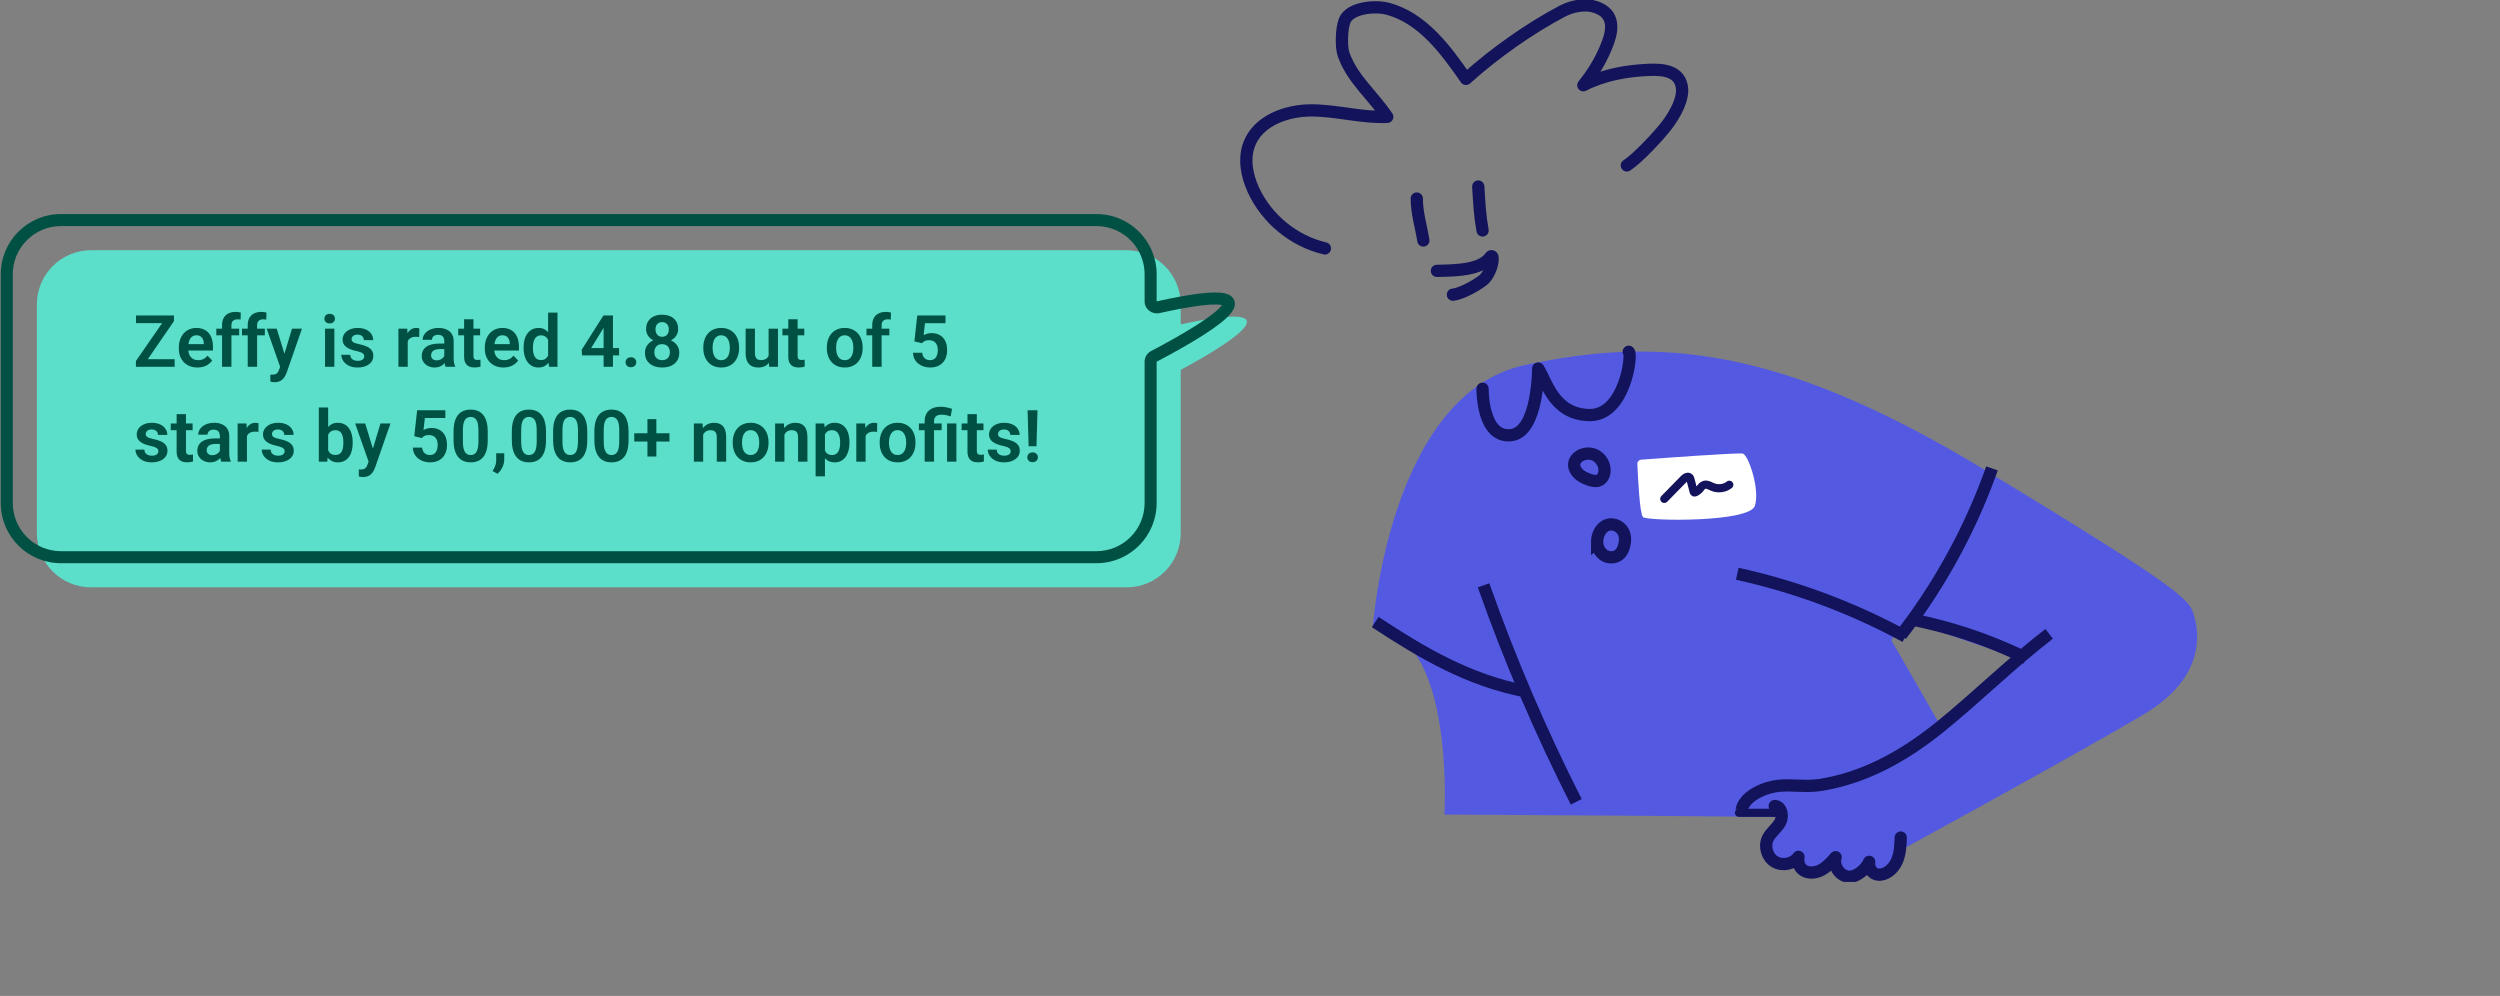 <svg class="svg-safari-fix" viewBox="0 0 369 147" fill="none" xmlns="http://www.w3.org/2000/svg"><rect x="0" y="0" width="369" height="147" fill="#808080" stroke="none"/><g clip-path="url(#clip0_7603_42648)"><path d="M323.798 90.707C323.123 88.546 322.586 87.323 292.872 69.314C270.599 55.818 254.852 51.442 239.95 51.926C234.964 52.096 230.078 52.795 225.07 53.88C205.082 58.209 202.65 92.337 202.65 92.337C205.458 92.676 207.529 94.352 209.063 96.721C214.148 104.611 213.189 120.229 213.189 120.229C213.189 120.229 217.001 120.252 222.531 120.283C235.348 120.36 257.383 120.506 262.476 120.606C262.998 120.621 263.343 120.629 263.481 120.637C259.968 123.859 259.562 128.034 263.565 128.027C264.624 128.027 265.56 127.319 265.207 128.55C266.035 128.773 266.986 128.965 268.068 129.134C268.72 129.242 269.855 127.611 270.606 127.704C270.967 127.75 270.89 129.519 271.235 129.542C272.186 129.619 273.138 129.949 273.828 129.58C274.434 129.249 274.94 127.412 276.436 128.965C277.617 130.195 278.706 128.319 279.511 127.642C280.961 126.435 281.252 125.105 281.252 125.105C281.252 125.105 284.934 123.09 290.035 120.283C298.349 115.7 310.421 108.994 316.366 105.472C325.953 99.781 324.465 92.876 323.79 90.707H323.798ZM286.161 106.672L279.158 94.483L279.55 93.906C279.764 94.014 279.979 94.129 280.194 94.252C280.754 93.529 281.298 92.799 281.828 92.061C282.94 92.291 284.052 92.545 285.156 92.822L296.086 96.582C296.669 96.836 297.237 97.097 297.804 97.367L286.161 106.672Z" fill="#535AE1"></path><path d="M262.807 119.969H256.671" stroke="#12135B" stroke-width="1.206" stroke-linecap="round" stroke-linejoin="round"></path><path d="M242.234 67.848C241.905 67.871 241.659 68.148 241.675 68.479C241.751 70.309 242.012 75.823 242.503 76.322C243.101 76.922 258.257 77.138 259.024 74.654C259.791 72.17 258.042 67.117 257.229 66.948C256.516 66.794 244.98 67.64 242.227 67.848H242.234Z" fill="white"></path><path d="M245.648 73.636L248.525 70.699C248.724 70.491 249.039 70.268 249.299 70.414C249.445 70.491 249.491 70.66 249.529 70.806C249.683 71.406 249.836 72.014 249.997 72.614C250.051 72.86 250.649 72.452 250.849 72.206C251.048 71.96 251.232 71.652 251.562 71.56C251.992 71.437 252.421 71.729 252.828 71.898C253.61 72.221 254.607 72.075 255.244 71.552" stroke="#12135B" stroke-width="1.206" stroke-miterlimit="10" stroke-linecap="round"></path><path d="M195.558 36.666C190.979 35.597 186.959 32.305 184.996 28.022C184.037 25.923 183.562 23.462 184.375 21.301C185.694 17.802 189.889 16.279 193.617 16.295C197.345 16.31 201.026 17.41 204.754 17.248C202.43 13.819 199.661 11.742 198.326 8.066C197.912 6.913 198.012 4.175 198.472 3.037C199.239 1.13 202.944 0.769 204.923 1.315C209.977 2.714 213.383 7.32 216.374 11.642C220.861 7.613 225.915 4.137 230.548 1.676C232.074 0.861 233.846 0.63 234.981 0.892C238.21 1.645 238.157 3.998 237.359 6.198C236.508 8.528 235.257 10.65 233.7 12.58C236.768 11.004 240.182 10.489 242.759 10.343C244.515 10.243 247.744 10.043 248.235 12.757C248.549 14.488 247.315 16.794 246.003 18.517C244.853 20.024 241.708 23.393 240.12 24.415" stroke="#12135B" stroke-width="1.809" stroke-linecap="round" stroke-linejoin="round"></path><path d="M209.118 29.305C209.118 31.435 209.739 33.334 210.085 35.495" stroke="#12135B" stroke-width="1.809" stroke-linecap="round" stroke-linejoin="round"></path><path d="M218.191 27.531C218.345 29.992 218.406 31.638 218.828 34.014" stroke="#12135B" stroke-width="1.809" stroke-linecap="round" stroke-linejoin="round"></path><path d="M212.086 39.977C214.778 39.931 218.659 39.892 219.994 37.893C220.07 37.778 220.254 37.785 220.285 37.924C220.439 38.677 219.932 40.261 219.173 41.1C218.575 41.769 215.768 43.399 214.448 43.491" stroke="#12135B" stroke-width="1.809" stroke-linecap="round" stroke-linejoin="round"></path><path d="M218.828 57.374C218.828 57.374 218.706 64.587 222.932 64.241C227.158 63.895 227.012 54.052 227.043 54.398C228.301 56.344 229.329 61.15 234.575 61.265C239.821 61.381 240.972 52.268 240.404 51.922" stroke="#12135B" stroke-width="1.809" stroke-linecap="round" stroke-linejoin="round"></path><path d="M232.796 69.724C233.234 70.263 233.893 70.57 234.545 70.801C235.005 70.963 235.519 71.093 235.972 70.916C236.539 70.693 236.831 70.04 236.831 69.424C236.839 68.432 236.194 67.471 235.282 67.102C233.617 66.441 231.362 67.979 232.796 69.717V69.724Z" stroke="#12135B" stroke-width="1.809" stroke-miterlimit="10"></path><path d="M235.741 79.989C235.741 80.757 236.125 81.534 236.769 81.957C237.413 82.38 238.326 82.372 238.932 81.903C239.4 81.534 239.645 80.95 239.768 80.365C239.883 79.835 239.906 79.266 239.714 78.758C239.492 78.151 238.97 77.658 238.349 77.481C236.777 77.02 235.726 78.566 235.733 79.996L235.741 79.989Z" stroke="#12135B" stroke-width="1.809" stroke-miterlimit="10"></path><path d="M202.982 91.812C210.062 96.48 216.735 100.356 225.041 102.017" stroke="#12135B" stroke-width="1.809" stroke-miterlimit="10"></path><path d="M218.974 86.391C222.832 97.326 227.403 108.015 232.657 118.35" stroke="#12135B" stroke-width="1.809" stroke-miterlimit="10"></path><path d="M281.247 93.954C281.055 93.846 280.863 93.746 280.664 93.646C280.449 93.523 280.234 93.408 280.019 93.3C272.58 89.394 264.618 86.487 256.419 84.688" stroke="#12135B" stroke-width="1.809" stroke-miterlimit="10"></path><path d="M280.603 93.741C280.603 93.741 280.649 93.687 280.664 93.656C281.224 92.933 281.768 92.203 282.298 91.465C282.374 91.365 282.451 91.265 282.52 91.165C287.36 84.405 291.248 76.969 294.017 69.133" stroke="#12135B" stroke-width="1.809" stroke-miterlimit="10"></path><path d="M302.454 93.555C296.786 97.93 291.724 102.952 286.363 107.289C280.671 111.888 274.858 114.902 268.584 115.871C266.605 116.179 264.564 115.794 262.57 115.979C260.576 116.163 257.439 117.432 257.056 119.585" stroke="#12135B" stroke-width="1.809" stroke-miterlimit="10"></path><path d="M299.064 97.135C298.849 97.035 298.642 96.928 298.427 96.828C298.381 96.805 298.327 96.782 298.274 96.759C297.706 96.49 297.138 96.228 296.556 95.974C293.027 94.421 289.369 93.16 285.626 92.214C284.521 91.937 283.409 91.683 282.297 91.453C282.228 91.437 282.167 91.429 282.098 91.414" stroke="#12135B" stroke-width="1.809" stroke-miterlimit="10"></path><path d="M261.949 118.969C262.961 119.007 263.245 120.491 262.746 121.383C262.248 122.275 261.327 122.883 260.906 123.813C260.369 124.998 260.86 126.551 261.979 127.205C263.099 127.858 264.687 127.528 265.454 126.474C265.293 127.451 265.676 128.281 266.489 128.62C267.302 128.958 268.253 128.758 269.013 128.304C269.772 127.851 270.363 127.182 270.938 126.52C270.562 127.72 271.429 129.15 272.664 129.381C273.899 129.612 275.425 128.335 275.885 127.205C275.778 128.389 276.568 129.258 277.672 129.081C278.777 128.904 279.636 127.966 280.05 126.928C280.464 125.89 280.51 124.744 280.548 123.621" stroke="#12135B" stroke-width="1.809" stroke-linecap="round" stroke-linejoin="round"></path></g><path fill-rule="evenodd" clip-rule="evenodd" d="M166.278 86.695C170.694 86.695 174.275 83.115 174.275 78.698V54.589C183.175 49.803 190.883 44.308 174.275 47.877V44.932C174.275 40.515 170.694 36.934 166.278 36.934H13.44C9.024 36.934 5.443 40.515 5.443 44.932V78.698C5.443 83.115 9.024 86.695 13.44 86.695H166.278Z" fill="#5BDFCA"></path><path d="M170.941 45.345L171.133 46.213L170.941 45.345ZM170.31 52.601L169.898 51.814L170.31 52.601ZM168.943 74.245C168.943 78.171 165.76 81.354 161.834 81.354V83.131C166.742 83.131 170.72 79.152 170.72 74.245H168.943ZM168.943 53.39V74.245H170.72V53.39H168.943ZM171.133 46.213C175.717 45.201 178.446 44.867 179.847 44.959C180.189 44.982 180.405 45.028 180.531 45.072C180.662 45.117 180.619 45.135 180.559 45.045C180.48 44.928 180.494 44.815 180.498 44.801C180.498 44.8 180.496 44.806 180.491 44.819C180.486 44.832 180.479 44.849 180.466 44.873C180.442 44.92 180.403 44.982 180.346 45.059C180.104 45.385 179.649 45.821 178.972 46.349C178.307 46.867 177.474 47.441 176.521 48.047C174.613 49.258 172.264 50.574 169.898 51.814L170.722 53.388C173.112 52.136 175.509 50.794 177.473 49.547C178.455 48.923 179.339 48.316 180.065 47.75C180.778 47.194 181.386 46.64 181.774 46.118C181.967 45.858 182.145 45.552 182.226 45.216C182.313 44.854 182.288 44.434 182.035 44.056C181.801 43.706 181.448 43.51 181.119 43.395C180.785 43.277 180.393 43.214 179.964 43.186C178.28 43.075 175.322 43.468 170.75 44.477L171.133 46.213ZM168.943 40.479V44.48H170.72V40.479H168.943ZM161.834 33.37C165.76 33.37 168.943 36.553 168.943 40.479H170.72C170.72 35.571 166.742 31.593 161.834 31.593V33.37ZM8.997 33.37H161.834V31.593H8.997V33.37ZM1.888 40.478C1.888 36.553 5.071 33.37 8.997 33.37V31.593C4.089 31.593 0.111 35.571 0.111 40.478H1.888ZM1.888 74.245V40.478H0.111V74.245H1.888ZM8.997 81.354C5.071 81.354 1.888 78.171 1.888 74.245H0.111C0.111 79.152 4.089 83.131 8.997 83.131V81.354ZM161.834 81.354H8.997V83.131H161.834V81.354ZM170.75 44.477C170.745 44.478 170.741 44.478 170.737 44.477C170.732 44.476 170.725 44.473 170.72 44.469C170.715 44.465 170.715 44.463 170.717 44.466C170.717 44.468 170.718 44.47 170.719 44.474C170.72 44.477 170.72 44.479 170.72 44.48H168.943C168.943 45.655 170.057 46.45 171.133 46.213L170.75 44.477ZM170.72 53.39C170.72 53.39 170.72 53.39 170.72 53.39C170.721 53.389 170.721 53.389 170.722 53.388L169.898 51.814C169.312 52.12 168.943 52.727 168.943 53.39H170.72Z" fill="#005143"></path><path d="M25.777 53.016V54.141H20.456V53.016H25.777ZM25.678 47.398L21.044 54.141H20.06V53.282L24.715 46.56H25.678V47.398ZM25.168 46.56V47.69H20.076V46.56H25.168ZM29.151 54.245C28.724 54.245 28.34 54.175 28 54.036C27.66 53.898 27.37 53.705 27.131 53.459C26.895 53.209 26.712 52.919 26.584 52.589C26.459 52.256 26.396 51.898 26.396 51.517V51.308C26.396 50.874 26.459 50.48 26.584 50.126C26.709 49.769 26.886 49.462 27.115 49.205C27.344 48.948 27.618 48.75 27.938 48.611C28.257 48.472 28.609 48.403 28.995 48.403C29.394 48.403 29.746 48.471 30.052 48.606C30.357 48.738 30.612 48.925 30.817 49.168C31.022 49.411 31.176 49.703 31.28 50.043C31.384 50.38 31.436 50.753 31.436 51.163V51.74H27.021V50.793H30.083V50.689C30.076 50.47 30.034 50.27 29.958 50.09C29.881 49.906 29.763 49.76 29.604 49.653C29.444 49.541 29.238 49.486 28.984 49.486C28.779 49.486 28.601 49.531 28.448 49.621C28.299 49.708 28.174 49.833 28.073 49.996C27.976 50.156 27.903 50.347 27.854 50.569C27.806 50.791 27.781 51.038 27.781 51.308V51.517C27.781 51.752 27.813 51.971 27.875 52.172C27.941 52.374 28.037 52.549 28.162 52.698C28.29 52.844 28.443 52.959 28.62 53.042C28.8 53.122 29.005 53.162 29.234 53.162C29.522 53.162 29.782 53.106 30.015 52.995C30.251 52.881 30.456 52.712 30.629 52.49L31.322 53.209C31.204 53.382 31.044 53.549 30.843 53.709C30.645 53.868 30.405 53.998 30.124 54.099C29.843 54.196 29.519 54.245 29.151 54.245ZM34.16 54.141H32.775V47.986C32.775 47.563 32.856 47.207 33.019 46.919C33.182 46.627 33.415 46.407 33.717 46.258C34.019 46.109 34.375 46.034 34.784 46.034C34.92 46.034 35.048 46.043 35.17 46.06C35.294 46.077 35.418 46.102 35.539 46.133L35.513 47.179C35.447 47.162 35.374 47.15 35.294 47.143C35.218 47.136 35.133 47.133 35.039 47.133C34.852 47.133 34.692 47.166 34.56 47.231C34.428 47.297 34.328 47.395 34.258 47.523C34.193 47.648 34.16 47.803 34.16 47.986V54.141ZM35.3 48.507V49.496H31.926V48.507H35.3ZM37.95 54.141H36.565V47.986C36.565 47.563 36.647 47.207 36.81 46.919C36.973 46.627 37.205 46.407 37.507 46.258C37.809 46.109 38.165 46.034 38.575 46.034C38.71 46.034 38.838 46.043 38.96 46.06C39.085 46.077 39.208 46.102 39.33 46.133L39.304 47.179C39.238 47.162 39.165 47.15 39.085 47.143C39.008 47.136 38.923 47.133 38.83 47.133C38.642 47.133 38.483 47.166 38.351 47.231C38.219 47.297 38.118 47.395 38.049 47.523C37.983 47.648 37.95 47.803 37.95 47.986V54.141ZM39.09 48.507V49.496H35.716V48.507H39.09ZM41.589 53.516L43.099 48.507H44.573L42.313 54.995C42.261 55.133 42.193 55.284 42.11 55.447C42.03 55.611 41.922 55.765 41.787 55.911C41.652 56.06 41.482 56.182 41.277 56.275C41.075 56.369 40.831 56.416 40.543 56.416C40.418 56.416 40.307 56.407 40.209 56.39C40.112 56.373 40.01 56.35 39.902 56.322V55.291C39.937 55.295 39.977 55.297 40.022 55.297C40.071 55.3 40.112 55.302 40.147 55.302C40.348 55.302 40.515 55.277 40.647 55.229C40.779 55.184 40.885 55.109 40.965 55.005C41.048 54.904 41.117 54.772 41.173 54.609L41.589 53.516ZM40.845 48.507L42.12 52.657L42.344 54.109L41.397 54.281L39.361 48.507H40.845ZM49.352 48.507V54.141H47.972V48.507H49.352ZM47.879 47.034C47.879 46.829 47.948 46.659 48.087 46.523C48.229 46.388 48.42 46.32 48.66 46.32C48.899 46.32 49.088 46.388 49.227 46.523C49.37 46.659 49.441 46.829 49.441 47.034C49.441 47.235 49.37 47.403 49.227 47.539C49.088 47.674 48.899 47.742 48.66 47.742C48.42 47.742 48.229 47.674 48.087 47.539C47.948 47.403 47.879 47.235 47.879 47.034ZM53.762 52.599C53.762 52.481 53.731 52.376 53.669 52.282C53.606 52.188 53.488 52.103 53.314 52.027C53.144 51.947 52.895 51.872 52.565 51.803C52.273 51.74 52.004 51.662 51.758 51.569C51.511 51.475 51.3 51.362 51.123 51.23C50.946 51.095 50.807 50.937 50.706 50.756C50.609 50.572 50.56 50.361 50.56 50.121C50.56 49.889 50.611 49.67 50.711 49.465C50.812 49.257 50.958 49.075 51.148 48.918C51.339 48.759 51.572 48.634 51.846 48.544C52.12 48.45 52.429 48.403 52.773 48.403C53.252 48.403 53.663 48.481 54.007 48.637C54.354 48.794 54.62 49.009 54.803 49.283C54.987 49.554 55.08 49.859 55.08 50.199H53.705C53.705 50.05 53.67 49.915 53.601 49.793C53.535 49.672 53.432 49.575 53.294 49.502C53.155 49.425 52.98 49.387 52.768 49.387C52.577 49.387 52.415 49.418 52.283 49.481C52.155 49.543 52.058 49.625 51.992 49.725C51.926 49.826 51.893 49.937 51.893 50.059C51.893 50.149 51.91 50.23 51.945 50.303C51.983 50.373 52.044 50.437 52.127 50.496C52.211 50.555 52.324 50.609 52.466 50.657C52.612 50.706 52.79 50.753 53.002 50.798C53.422 50.881 53.788 50.992 54.101 51.131C54.416 51.267 54.663 51.447 54.84 51.673C55.017 51.898 55.105 52.186 55.105 52.537C55.105 52.787 55.052 53.016 54.944 53.224C54.837 53.429 54.68 53.608 54.475 53.761C54.271 53.913 54.026 54.033 53.741 54.12C53.457 54.203 53.136 54.245 52.778 54.245C52.261 54.245 51.824 54.153 51.466 53.969C51.109 53.781 50.838 53.545 50.654 53.261C50.47 52.973 50.378 52.674 50.378 52.365H51.695C51.706 52.584 51.765 52.759 51.872 52.891C51.98 53.023 52.115 53.118 52.278 53.177C52.445 53.233 52.62 53.261 52.804 53.261C53.013 53.261 53.188 53.233 53.33 53.177C53.472 53.118 53.58 53.04 53.653 52.943C53.726 52.843 53.762 52.728 53.762 52.599ZM60.182 49.658V54.141H58.807V48.507H60.109L60.182 49.658ZM61.895 48.471L61.874 49.752C61.798 49.738 61.711 49.727 61.614 49.72C61.52 49.713 61.431 49.71 61.348 49.71C61.136 49.71 60.951 49.739 60.791 49.798C60.631 49.854 60.498 49.935 60.39 50.043C60.286 50.151 60.206 50.283 60.151 50.439C60.095 50.592 60.064 50.765 60.057 50.959L59.76 50.923C59.76 50.565 59.797 50.234 59.87 49.928C59.942 49.623 60.048 49.356 60.187 49.127C60.326 48.898 60.499 48.721 60.708 48.596C60.919 48.467 61.163 48.403 61.437 48.403C61.513 48.403 61.595 48.41 61.681 48.424C61.772 48.434 61.843 48.45 61.895 48.471ZM65.576 52.943V50.345C65.576 50.154 65.543 49.989 65.477 49.85C65.411 49.712 65.31 49.604 65.175 49.528C65.04 49.451 64.868 49.413 64.66 49.413C64.476 49.413 64.314 49.444 64.175 49.507C64.04 49.569 63.936 49.658 63.863 49.772C63.79 49.883 63.754 50.012 63.754 50.158H62.374C62.374 49.925 62.429 49.705 62.541 49.496C62.652 49.285 62.809 49.097 63.014 48.934C63.222 48.767 63.471 48.637 63.759 48.544C64.05 48.45 64.377 48.403 64.738 48.403C65.165 48.403 65.545 48.476 65.878 48.622C66.215 48.764 66.478 48.979 66.669 49.267C66.864 49.555 66.961 49.918 66.961 50.355V52.813C66.961 53.094 66.978 53.335 67.013 53.537C67.051 53.734 67.107 53.906 67.18 54.052V54.141H65.779C65.713 53.998 65.663 53.818 65.628 53.599C65.593 53.377 65.576 53.158 65.576 52.943ZM65.769 50.709L65.779 51.527H64.909C64.694 51.527 64.505 51.55 64.342 51.595C64.179 51.636 64.045 51.699 63.941 51.782C63.837 51.862 63.759 51.959 63.707 52.074C63.655 52.185 63.629 52.311 63.629 52.454C63.629 52.593 63.66 52.718 63.722 52.829C63.788 52.94 63.882 53.028 64.004 53.094C64.129 53.157 64.274 53.188 64.441 53.188C64.684 53.188 64.896 53.139 65.076 53.042C65.257 52.941 65.397 52.82 65.498 52.678C65.599 52.535 65.652 52.4 65.659 52.272L66.055 52.865C66.006 53.007 65.933 53.158 65.836 53.318C65.739 53.478 65.614 53.627 65.461 53.766C65.309 53.905 65.125 54.019 64.909 54.109C64.694 54.2 64.444 54.245 64.16 54.245C63.795 54.245 63.469 54.172 63.181 54.026C62.893 53.88 62.665 53.681 62.499 53.427C62.332 53.174 62.249 52.886 62.249 52.563C62.249 52.264 62.304 52.001 62.416 51.772C62.527 51.542 62.691 51.35 62.91 51.194C63.129 51.034 63.4 50.914 63.722 50.834C64.049 50.751 64.422 50.709 64.842 50.709H65.769ZM70.866 48.507V49.496H67.638V48.507H70.866ZM68.502 47.122H69.882V52.516C69.882 52.683 69.904 52.811 69.949 52.901C69.995 52.992 70.062 53.053 70.153 53.084C70.243 53.115 70.35 53.131 70.475 53.131C70.566 53.131 70.649 53.125 70.725 53.115C70.802 53.105 70.866 53.094 70.918 53.084L70.923 54.115C70.808 54.153 70.678 54.184 70.533 54.208C70.39 54.233 70.229 54.245 70.048 54.245C69.739 54.245 69.469 54.193 69.236 54.089C69.004 53.981 68.823 53.809 68.695 53.573C68.566 53.334 68.502 53.018 68.502 52.626V47.122ZM74.312 54.245C73.886 54.245 73.502 54.175 73.162 54.036C72.822 53.898 72.532 53.705 72.292 53.459C72.056 53.209 71.874 52.919 71.746 52.589C71.621 52.256 71.558 51.898 71.558 51.517V51.308C71.558 50.874 71.621 50.48 71.746 50.126C71.871 49.769 72.048 49.462 72.277 49.205C72.506 48.948 72.78 48.75 73.099 48.611C73.419 48.472 73.771 48.403 74.156 48.403C74.555 48.403 74.908 48.471 75.213 48.606C75.519 48.738 75.774 48.925 75.979 49.168C76.183 49.411 76.338 49.703 76.442 50.043C76.546 50.38 76.598 50.753 76.598 51.163V51.74H72.183V50.793H75.245V50.689C75.238 50.47 75.196 50.27 75.12 50.09C75.043 49.906 74.925 49.76 74.766 49.653C74.606 49.541 74.399 49.486 74.146 49.486C73.941 49.486 73.762 49.531 73.61 49.621C73.46 49.708 73.335 49.833 73.235 49.996C73.138 50.156 73.065 50.347 73.016 50.569C72.968 50.791 72.943 51.038 72.943 51.308V51.517C72.943 51.752 72.975 51.971 73.037 52.172C73.103 52.374 73.198 52.549 73.323 52.698C73.452 52.844 73.605 52.959 73.781 53.042C73.962 53.122 74.167 53.162 74.396 53.162C74.684 53.162 74.944 53.106 75.177 52.995C75.413 52.881 75.618 52.712 75.791 52.49L76.484 53.209C76.366 53.382 76.206 53.549 76.005 53.709C75.807 53.868 75.567 53.998 75.286 54.099C75.005 54.196 74.68 54.245 74.312 54.245ZM80.899 52.943V46.143H82.284V54.141H81.034L80.899 52.943ZM77.28 51.392V51.282C77.28 50.852 77.329 50.461 77.426 50.111C77.527 49.757 77.672 49.453 77.863 49.2C78.054 48.946 78.285 48.75 78.556 48.611C78.83 48.472 79.141 48.403 79.488 48.403C79.825 48.403 80.118 48.471 80.368 48.606C80.621 48.741 80.836 48.934 81.013 49.184C81.194 49.434 81.338 49.731 81.445 50.074C81.553 50.414 81.631 50.789 81.68 51.199V51.496C81.631 51.895 81.553 52.261 81.445 52.594C81.338 52.928 81.194 53.219 81.013 53.469C80.836 53.715 80.621 53.906 80.368 54.042C80.114 54.177 79.818 54.245 79.478 54.245C79.134 54.245 78.825 54.174 78.551 54.031C78.28 53.889 78.049 53.689 77.858 53.432C77.671 53.176 77.527 52.874 77.426 52.527C77.329 52.179 77.28 51.801 77.28 51.392ZM78.66 51.282V51.392C78.66 51.635 78.681 51.862 78.722 52.074C78.764 52.285 78.832 52.473 78.926 52.636C79.019 52.796 79.139 52.921 79.285 53.011C79.434 53.101 79.615 53.146 79.826 53.146C80.097 53.146 80.319 53.087 80.493 52.969C80.67 52.848 80.807 52.683 80.904 52.474C81.001 52.263 81.064 52.025 81.091 51.761V50.944C81.078 50.736 81.041 50.543 80.982 50.366C80.927 50.189 80.847 50.036 80.743 49.908C80.642 49.779 80.517 49.679 80.368 49.606C80.219 49.533 80.041 49.496 79.837 49.496C79.625 49.496 79.445 49.543 79.295 49.637C79.146 49.727 79.025 49.854 78.931 50.017C78.837 50.18 78.768 50.369 78.722 50.584C78.681 50.8 78.66 51.032 78.66 51.282ZM91.374 51.376V52.459H85.913L85.856 51.626L89.068 46.56H90.166L88.98 48.575L87.256 51.376H91.374ZM90.474 46.56V54.141H89.094V46.56H90.474ZM92.332 53.469C92.332 53.261 92.404 53.085 92.546 52.943C92.688 52.801 92.881 52.73 93.124 52.73C93.367 52.73 93.559 52.801 93.702 52.943C93.844 53.085 93.915 53.261 93.915 53.469C93.915 53.674 93.844 53.847 93.702 53.99C93.559 54.129 93.367 54.198 93.124 54.198C92.881 54.198 92.688 54.129 92.546 53.99C92.404 53.847 92.332 53.674 92.332 53.469ZM100.262 52.068C100.262 52.541 100.151 52.94 99.929 53.266C99.71 53.589 99.41 53.833 99.028 54C98.65 54.163 98.219 54.245 97.737 54.245C97.258 54.245 96.826 54.163 96.441 54C96.059 53.833 95.755 53.589 95.529 53.266C95.307 52.94 95.196 52.541 95.196 52.068C95.196 51.752 95.259 51.466 95.383 51.209C95.512 50.953 95.689 50.732 95.915 50.548C96.14 50.361 96.407 50.218 96.716 50.121C97.025 50.02 97.362 49.97 97.727 49.97C98.212 49.97 98.646 50.059 99.028 50.236C99.413 50.409 99.715 50.654 99.934 50.97C100.153 51.282 100.262 51.648 100.262 52.068ZM98.877 51.985C98.877 51.742 98.829 51.532 98.731 51.355C98.638 51.175 98.504 51.036 98.331 50.939C98.157 50.841 97.956 50.793 97.727 50.793C97.494 50.793 97.291 50.841 97.117 50.939C96.947 51.036 96.814 51.175 96.716 51.355C96.623 51.532 96.576 51.742 96.576 51.985C96.576 52.231 96.623 52.443 96.716 52.62C96.814 52.794 96.949 52.928 97.123 53.021C97.296 53.115 97.501 53.162 97.737 53.162C97.973 53.162 98.176 53.115 98.346 53.021C98.516 52.928 98.646 52.794 98.737 52.62C98.83 52.443 98.877 52.231 98.877 51.985ZM100.095 48.559C100.095 48.941 99.995 49.281 99.793 49.58C99.592 49.875 99.313 50.105 98.955 50.272C98.601 50.439 98.195 50.522 97.737 50.522C97.279 50.522 96.869 50.439 96.508 50.272C96.151 50.105 95.87 49.875 95.665 49.58C95.463 49.281 95.363 48.941 95.363 48.559C95.363 48.108 95.465 47.726 95.67 47.414C95.875 47.098 96.154 46.858 96.508 46.695C96.866 46.532 97.272 46.45 97.727 46.45C98.188 46.45 98.598 46.532 98.955 46.695C99.313 46.858 99.592 47.098 99.793 47.414C99.995 47.726 100.095 48.108 100.095 48.559ZM98.721 48.617C98.721 48.401 98.681 48.214 98.601 48.054C98.521 47.891 98.407 47.764 98.258 47.674C98.112 47.584 97.935 47.539 97.727 47.539C97.525 47.539 97.352 47.582 97.206 47.669C97.06 47.756 96.947 47.881 96.867 48.044C96.788 48.203 96.748 48.394 96.748 48.617C96.748 48.835 96.788 49.026 96.867 49.189C96.947 49.352 97.06 49.481 97.206 49.575C97.355 49.665 97.532 49.71 97.737 49.71C97.942 49.71 98.117 49.665 98.263 49.575C98.409 49.481 98.521 49.352 98.601 49.189C98.681 49.026 98.721 48.835 98.721 48.617ZM103.808 51.381V51.272C103.808 50.859 103.867 50.479 103.985 50.132C104.103 49.781 104.275 49.477 104.5 49.22C104.726 48.964 105.002 48.764 105.328 48.622C105.654 48.476 106.026 48.403 106.442 48.403C106.866 48.403 107.241 48.476 107.567 48.622C107.897 48.764 108.174 48.964 108.4 49.22C108.626 49.477 108.797 49.781 108.915 50.132C109.033 50.479 109.092 50.859 109.092 51.272V51.381C109.092 51.791 109.033 52.171 108.915 52.521C108.797 52.868 108.626 53.172 108.4 53.432C108.174 53.689 107.898 53.889 107.572 54.031C107.246 54.174 106.873 54.245 106.453 54.245C106.036 54.245 105.663 54.174 105.333 54.031C105.004 53.889 104.726 53.689 104.5 53.432C104.275 53.172 104.103 52.868 103.985 52.521C103.867 52.171 103.808 51.791 103.808 51.381ZM105.182 51.272V51.381C105.182 51.628 105.207 51.858 105.255 52.074C105.304 52.289 105.378 52.478 105.479 52.641C105.58 52.804 105.71 52.933 105.87 53.026C106.033 53.117 106.227 53.162 106.453 53.162C106.675 53.162 106.866 53.117 107.025 53.026C107.185 52.933 107.315 52.804 107.416 52.641C107.52 52.478 107.596 52.289 107.645 52.074C107.694 51.858 107.718 51.628 107.718 51.381V51.272C107.718 51.029 107.694 50.801 107.645 50.59C107.596 50.374 107.52 50.185 107.416 50.022C107.315 49.856 107.183 49.725 107.02 49.632C106.861 49.535 106.668 49.486 106.442 49.486C106.22 49.486 106.029 49.535 105.87 49.632C105.71 49.725 105.58 49.856 105.479 50.022C105.378 50.185 105.304 50.374 105.255 50.59C105.207 50.801 105.182 51.029 105.182 51.272ZM113.445 52.803V48.507H114.83V54.141H113.528L113.445 52.803ZM113.622 51.636L114.049 51.626C114.049 52.004 114.007 52.353 113.924 52.672C113.841 52.992 113.711 53.269 113.534 53.505C113.36 53.738 113.14 53.92 112.872 54.052C112.605 54.181 112.289 54.245 111.925 54.245C111.647 54.245 111.394 54.207 111.165 54.13C110.936 54.05 110.738 53.927 110.571 53.761C110.408 53.59 110.281 53.373 110.191 53.11C110.101 52.843 110.056 52.521 110.056 52.147V48.507H111.43V52.157C111.43 52.344 111.451 52.501 111.493 52.626C111.538 52.751 111.599 52.853 111.675 52.933C111.755 53.009 111.847 53.065 111.951 53.099C112.058 53.131 112.173 53.146 112.294 53.146C112.628 53.146 112.89 53.08 113.081 52.948C113.275 52.813 113.414 52.633 113.497 52.407C113.58 52.178 113.622 51.921 113.622 51.636ZM118.714 48.507V49.496H115.486V48.507H118.714ZM116.35 47.122H117.73V52.516C117.73 52.683 117.753 52.811 117.798 52.901C117.843 52.992 117.911 53.053 118.001 53.084C118.091 53.115 118.199 53.131 118.324 53.131C118.414 53.131 118.497 53.125 118.574 53.115C118.65 53.105 118.714 53.094 118.766 53.084L118.771 54.115C118.657 54.153 118.527 54.184 118.381 54.208C118.239 54.233 118.077 54.245 117.897 54.245C117.588 54.245 117.317 54.193 117.085 54.089C116.852 53.981 116.671 53.809 116.543 53.573C116.415 53.334 116.35 53.018 116.35 52.626V47.122ZM122.041 51.381V51.272C122.041 50.859 122.1 50.479 122.218 50.132C122.336 49.781 122.508 49.477 122.734 49.22C122.959 48.964 123.235 48.764 123.561 48.622C123.888 48.476 124.259 48.403 124.676 48.403C125.099 48.403 125.474 48.476 125.8 48.622C126.13 48.764 126.408 48.964 126.633 49.22C126.859 49.477 127.031 49.781 127.149 50.132C127.267 50.479 127.326 50.859 127.326 51.272V51.381C127.326 51.791 127.267 52.171 127.149 52.521C127.031 52.868 126.859 53.172 126.633 53.432C126.408 53.689 126.132 53.889 125.806 54.031C125.479 54.174 125.106 54.245 124.686 54.245C124.27 54.245 123.896 54.174 123.567 54.031C123.237 53.889 122.959 53.689 122.734 53.432C122.508 53.172 122.336 52.868 122.218 52.521C122.1 52.171 122.041 51.791 122.041 51.381ZM123.416 51.272V51.381C123.416 51.628 123.44 51.858 123.489 52.074C123.537 52.289 123.612 52.478 123.712 52.641C123.813 52.804 123.943 52.933 124.103 53.026C124.266 53.117 124.46 53.162 124.686 53.162C124.908 53.162 125.099 53.117 125.259 53.026C125.418 52.933 125.549 52.804 125.649 52.641C125.753 52.478 125.83 52.289 125.878 52.074C125.927 51.858 125.951 51.628 125.951 51.381V51.272C125.951 51.029 125.927 50.801 125.878 50.59C125.83 50.374 125.753 50.185 125.649 50.022C125.549 49.856 125.417 49.725 125.254 49.632C125.094 49.535 124.901 49.486 124.676 49.486C124.454 49.486 124.263 49.535 124.103 49.632C123.943 49.725 123.813 49.856 123.712 50.022C123.612 50.185 123.537 50.374 123.489 50.59C123.44 50.801 123.416 51.029 123.416 51.272ZM130.127 54.141H128.742V47.986C128.742 47.563 128.824 47.207 128.987 46.919C129.15 46.627 129.382 46.407 129.684 46.258C129.986 46.109 130.342 46.034 130.752 46.034C130.887 46.034 131.016 46.043 131.137 46.06C131.262 46.077 131.385 46.102 131.507 46.133L131.481 47.179C131.415 47.162 131.342 47.15 131.262 47.143C131.186 47.136 131.101 47.133 131.007 47.133C130.819 47.133 130.66 47.166 130.528 47.231C130.396 47.297 130.295 47.395 130.226 47.523C130.16 47.648 130.127 47.803 130.127 47.986V54.141ZM131.267 48.507V49.496H127.893V48.507H131.267ZM136.062 50.652L134.964 50.387L135.386 46.56H139.556V47.7H136.526L136.328 49.47C136.436 49.404 136.592 49.338 136.797 49.273C137.005 49.203 137.239 49.168 137.499 49.168C137.86 49.168 138.183 49.227 138.468 49.345C138.753 49.46 138.994 49.627 139.192 49.845C139.393 50.064 139.544 50.331 139.645 50.647C139.749 50.959 139.801 51.313 139.801 51.709C139.801 52.056 139.749 52.383 139.645 52.688C139.544 52.99 139.389 53.259 139.181 53.495C138.973 53.728 138.711 53.911 138.395 54.047C138.079 54.179 137.708 54.245 137.281 54.245C136.958 54.245 136.647 54.198 136.349 54.104C136.054 54.007 135.788 53.866 135.552 53.682C135.316 53.495 135.127 53.266 134.985 52.995C134.846 52.724 134.77 52.414 134.756 52.063H136.115C136.139 52.296 136.201 52.494 136.302 52.657C136.403 52.82 136.535 52.945 136.698 53.032C136.864 53.118 137.057 53.162 137.276 53.162C137.473 53.162 137.644 53.125 137.786 53.053C137.932 52.976 138.051 52.87 138.145 52.735C138.239 52.599 138.308 52.44 138.353 52.256C138.398 52.072 138.421 51.871 138.421 51.652C138.421 51.44 138.395 51.248 138.343 51.074C138.291 50.897 138.211 50.744 138.103 50.616C137.996 50.487 137.86 50.388 137.697 50.319C137.538 50.25 137.35 50.215 137.135 50.215C136.847 50.215 136.625 50.258 136.469 50.345C136.316 50.432 136.18 50.534 136.062 50.652ZM23.377 66.6C23.377 66.481 23.345 66.376 23.283 66.282C23.221 66.188 23.102 66.103 22.929 66.027C22.759 65.947 22.509 65.872 22.179 65.803C21.888 65.74 21.619 65.662 21.372 65.569C21.126 65.475 20.914 65.362 20.737 65.23C20.56 65.095 20.421 64.937 20.32 64.756C20.223 64.572 20.175 64.361 20.175 64.121C20.175 63.889 20.225 63.67 20.326 63.465C20.426 63.257 20.572 63.075 20.763 62.918C20.954 62.759 21.186 62.634 21.461 62.544C21.735 62.45 22.044 62.403 22.387 62.403C22.866 62.403 23.278 62.481 23.621 62.637C23.968 62.794 24.234 63.009 24.418 63.283C24.602 63.554 24.694 63.859 24.694 64.199H23.319C23.319 64.05 23.285 63.915 23.215 63.793C23.149 63.672 23.047 63.575 22.908 63.502C22.769 63.425 22.594 63.387 22.382 63.387C22.191 63.387 22.03 63.418 21.898 63.481C21.77 63.543 21.672 63.625 21.606 63.725C21.541 63.826 21.508 63.937 21.508 64.059C21.508 64.149 21.525 64.231 21.56 64.303C21.598 64.373 21.659 64.437 21.742 64.496C21.825 64.555 21.938 64.609 22.08 64.657C22.226 64.706 22.405 64.753 22.616 64.798C23.037 64.881 23.403 64.992 23.715 65.131C24.031 65.267 24.277 65.447 24.454 65.673C24.631 65.898 24.72 66.186 24.72 66.537C24.72 66.787 24.666 67.016 24.559 67.224C24.451 67.429 24.295 67.608 24.09 67.76C23.885 67.913 23.64 68.033 23.356 68.12C23.071 68.203 22.75 68.245 22.393 68.245C21.875 68.245 21.438 68.153 21.081 67.969C20.723 67.781 20.452 67.545 20.268 67.261C20.084 66.973 19.992 66.674 19.992 66.365H21.31C21.32 66.584 21.379 66.759 21.487 66.891C21.594 67.023 21.73 67.118 21.893 67.177C22.059 67.233 22.235 67.261 22.419 67.261C22.627 67.261 22.802 67.233 22.945 67.177C23.087 67.118 23.194 67.04 23.267 66.943C23.34 66.843 23.377 66.728 23.377 66.6ZM28.432 62.507V63.496H25.204V62.507H28.432ZM26.069 61.122H27.448V66.516C27.448 66.683 27.471 66.811 27.516 66.901C27.561 66.992 27.629 67.052 27.719 67.084C27.809 67.115 27.917 67.131 28.042 67.131C28.132 67.131 28.215 67.125 28.292 67.115C28.368 67.105 28.432 67.094 28.484 67.084L28.489 68.115C28.375 68.153 28.245 68.184 28.099 68.208C27.957 68.233 27.795 68.245 27.615 68.245C27.306 68.245 27.035 68.193 26.803 68.089C26.57 67.981 26.39 67.809 26.261 67.573C26.133 67.334 26.069 67.018 26.069 66.626V61.122ZM32.452 66.943V64.345C32.452 64.154 32.419 63.989 32.353 63.85C32.287 63.712 32.186 63.604 32.051 63.528C31.915 63.451 31.744 63.413 31.535 63.413C31.351 63.413 31.19 63.444 31.051 63.507C30.916 63.569 30.812 63.658 30.739 63.772C30.666 63.883 30.629 64.012 30.629 64.158H29.25C29.25 63.925 29.305 63.705 29.416 63.496C29.527 63.285 29.685 63.097 29.89 62.934C30.098 62.767 30.346 62.637 30.635 62.544C30.926 62.45 31.253 62.403 31.613 62.403C32.04 62.403 32.42 62.476 32.754 62.622C33.09 62.764 33.354 62.979 33.545 63.267C33.739 63.555 33.837 63.918 33.837 64.355V66.813C33.837 67.094 33.854 67.335 33.889 67.537C33.927 67.734 33.983 67.906 34.055 68.052V68.141H32.655C32.589 67.998 32.538 67.818 32.504 67.599C32.469 67.377 32.452 67.158 32.452 66.943ZM32.644 64.71L32.655 65.527H31.785C31.57 65.527 31.381 65.549 31.218 65.595C31.055 65.636 30.921 65.699 30.817 65.782C30.713 65.862 30.635 65.959 30.583 66.074C30.53 66.185 30.505 66.311 30.505 66.454C30.505 66.593 30.536 66.718 30.598 66.829C30.664 66.94 30.758 67.028 30.879 67.094C31.004 67.157 31.15 67.188 31.317 67.188C31.56 67.188 31.771 67.139 31.952 67.042C32.132 66.941 32.273 66.82 32.374 66.678C32.474 66.535 32.528 66.4 32.535 66.272L32.931 66.865C32.882 67.007 32.809 67.158 32.712 67.318C32.615 67.478 32.49 67.627 32.337 67.766C32.184 67.905 32.001 68.019 31.785 68.109C31.57 68.2 31.32 68.245 31.035 68.245C30.671 68.245 30.345 68.172 30.057 68.026C29.769 67.88 29.541 67.681 29.375 67.427C29.208 67.174 29.125 66.886 29.125 66.563C29.125 66.264 29.18 66.001 29.291 65.772C29.402 65.543 29.567 65.35 29.786 65.194C30.005 65.034 30.275 64.914 30.598 64.835C30.924 64.751 31.298 64.71 31.718 64.71H32.644ZM36.45 63.658V68.141H35.076V62.507H36.377L36.45 63.658ZM38.163 62.471L38.142 63.752C38.066 63.738 37.979 63.727 37.882 63.72C37.788 63.713 37.7 63.71 37.617 63.71C37.405 63.71 37.219 63.739 37.059 63.798C36.9 63.854 36.766 63.935 36.659 64.043C36.554 64.151 36.475 64.283 36.419 64.439C36.364 64.591 36.332 64.765 36.325 64.959L36.029 64.923C36.029 64.565 36.065 64.234 36.138 63.928C36.211 63.623 36.317 63.356 36.456 63.127C36.594 62.898 36.768 62.721 36.976 62.596C37.188 62.467 37.431 62.403 37.705 62.403C37.782 62.403 37.863 62.41 37.95 62.424C38.04 62.434 38.111 62.45 38.163 62.471ZM42.016 66.6C42.016 66.481 41.985 66.376 41.922 66.282C41.86 66.188 41.742 66.103 41.568 66.027C41.398 65.947 41.148 65.872 40.819 65.803C40.527 65.74 40.258 65.662 40.012 65.569C39.765 65.475 39.553 65.362 39.377 65.23C39.199 65.095 39.061 64.937 38.96 64.756C38.863 64.572 38.814 64.361 38.814 64.121C38.814 63.889 38.864 63.67 38.965 63.465C39.066 63.257 39.212 63.075 39.403 62.918C39.593 62.759 39.826 62.634 40.1 62.544C40.374 62.45 40.683 62.403 41.027 62.403C41.506 62.403 41.917 62.481 42.261 62.637C42.608 62.794 42.873 63.009 43.057 63.283C43.242 63.554 43.334 63.859 43.334 64.199H41.959C41.959 64.05 41.924 63.915 41.855 63.793C41.789 63.672 41.686 63.575 41.548 63.502C41.409 63.425 41.233 63.387 41.022 63.387C40.831 63.387 40.669 63.418 40.538 63.481C40.409 63.543 40.312 63.625 40.246 63.725C40.18 63.826 40.147 63.937 40.147 64.059C40.147 64.149 40.164 64.231 40.199 64.303C40.237 64.373 40.298 64.437 40.381 64.496C40.465 64.555 40.577 64.609 40.72 64.657C40.865 64.706 41.044 64.753 41.256 64.798C41.676 64.881 42.042 64.992 42.355 65.131C42.67 65.267 42.917 65.447 43.094 65.673C43.271 65.898 43.359 66.186 43.359 66.537C43.359 66.787 43.306 67.016 43.198 67.224C43.09 67.429 42.934 67.608 42.73 67.76C42.525 67.913 42.28 68.033 41.995 68.12C41.711 68.203 41.39 68.245 41.032 68.245C40.515 68.245 40.078 68.153 39.72 67.969C39.363 67.781 39.092 67.545 38.908 67.261C38.724 66.973 38.632 66.674 38.632 66.365H39.949C39.96 66.584 40.019 66.759 40.126 66.891C40.234 67.023 40.369 67.118 40.532 67.177C40.699 67.233 40.874 67.261 41.058 67.261C41.266 67.261 41.442 67.233 41.584 67.177C41.726 67.118 41.834 67.04 41.907 66.943C41.98 66.843 42.016 66.728 42.016 66.6ZM47.056 60.143H48.436V66.896L48.3 68.141H47.056V60.143ZM52.06 65.267V65.376C52.06 65.796 52.013 66.181 51.919 66.532C51.829 66.882 51.692 67.186 51.508 67.443C51.324 67.696 51.095 67.894 50.821 68.037C50.55 68.175 50.232 68.245 49.868 68.245C49.521 68.245 49.219 68.177 48.962 68.042C48.708 67.906 48.495 67.715 48.321 67.469C48.148 67.219 48.009 66.926 47.905 66.589C47.801 66.249 47.723 65.877 47.67 65.475V65.178C47.723 64.772 47.801 64.401 47.905 64.064C48.009 63.727 48.148 63.434 48.321 63.184C48.495 62.934 48.708 62.741 48.962 62.606C49.215 62.471 49.514 62.403 49.857 62.403C50.225 62.403 50.546 62.474 50.821 62.617C51.098 62.755 51.327 62.953 51.508 63.21C51.692 63.463 51.829 63.765 51.919 64.116C52.013 64.463 52.06 64.847 52.06 65.267ZM50.68 65.376V65.267C50.68 65.027 50.661 64.802 50.623 64.59C50.584 64.374 50.522 64.185 50.435 64.022C50.348 63.859 50.23 63.731 50.081 63.637C49.932 63.543 49.745 63.496 49.519 63.496C49.304 63.496 49.12 63.533 48.967 63.606C48.818 63.679 48.693 63.779 48.592 63.908C48.495 64.036 48.419 64.187 48.363 64.361C48.311 64.534 48.276 64.722 48.259 64.923V65.735C48.283 66.002 48.34 66.244 48.431 66.459C48.521 66.671 48.655 66.839 48.832 66.964C49.012 67.089 49.245 67.151 49.529 67.151C49.751 67.151 49.937 67.108 50.086 67.021C50.236 66.931 50.354 66.806 50.44 66.646C50.527 66.483 50.588 66.294 50.623 66.079C50.661 65.864 50.68 65.629 50.68 65.376ZM54.647 67.516L56.157 62.507H57.631L55.371 68.995C55.319 69.133 55.251 69.284 55.168 69.448C55.088 69.611 54.981 69.765 54.845 69.911C54.71 70.06 54.54 70.182 54.335 70.275C54.134 70.369 53.889 70.416 53.601 70.416C53.476 70.416 53.365 70.407 53.268 70.39C53.17 70.373 53.068 70.35 52.96 70.322V69.291C52.995 69.295 53.035 69.296 53.08 69.296C53.129 69.3 53.17 69.302 53.205 69.302C53.406 69.302 53.573 69.277 53.705 69.229C53.837 69.184 53.943 69.109 54.023 69.005C54.106 68.904 54.175 68.772 54.231 68.609L54.647 67.516ZM53.903 62.507L55.178 66.657L55.402 68.109L54.455 68.281L52.419 62.507H53.903ZM62.244 64.652L61.145 64.387L61.567 60.56H65.737V61.7H62.707L62.509 63.47C62.617 63.404 62.773 63.338 62.978 63.273C63.186 63.203 63.42 63.168 63.681 63.168C64.042 63.168 64.365 63.227 64.649 63.345C64.934 63.46 65.175 63.627 65.373 63.845C65.574 64.064 65.725 64.331 65.826 64.647C65.93 64.959 65.982 65.314 65.982 65.709C65.982 66.056 65.93 66.382 65.826 66.688C65.725 66.99 65.571 67.259 65.362 67.495C65.154 67.728 64.892 67.912 64.576 68.047C64.26 68.179 63.889 68.245 63.462 68.245C63.139 68.245 62.829 68.198 62.53 68.104C62.235 68.007 61.969 67.866 61.733 67.682C61.497 67.495 61.308 67.266 61.166 66.995C61.027 66.724 60.951 66.414 60.937 66.063H62.296C62.32 66.296 62.383 66.494 62.483 66.657C62.584 66.82 62.716 66.945 62.879 67.032C63.045 67.118 63.238 67.162 63.457 67.162C63.655 67.162 63.825 67.125 63.967 67.052C64.113 66.976 64.233 66.87 64.326 66.735C64.42 66.6 64.49 66.44 64.535 66.256C64.58 66.072 64.602 65.871 64.602 65.652C64.602 65.44 64.576 65.248 64.524 65.074C64.472 64.897 64.392 64.744 64.285 64.616C64.177 64.487 64.042 64.388 63.879 64.319C63.719 64.25 63.532 64.215 63.316 64.215C63.028 64.215 62.806 64.258 62.65 64.345C62.497 64.432 62.362 64.534 62.244 64.652ZM71.99 63.699V64.975C71.99 65.558 71.931 66.056 71.813 66.469C71.695 66.882 71.525 67.221 71.303 67.485C71.081 67.745 70.816 67.938 70.507 68.062C70.198 68.184 69.854 68.245 69.476 68.245C69.174 68.245 68.892 68.207 68.632 68.13C68.372 68.05 68.138 67.929 67.929 67.766C67.725 67.599 67.547 67.387 67.398 67.131C67.252 66.874 67.14 66.567 67.06 66.209C66.983 65.852 66.945 65.44 66.945 64.975V63.699C66.945 63.116 67.004 62.62 67.122 62.21C67.244 61.801 67.416 61.466 67.638 61.206C67.86 60.945 68.125 60.756 68.434 60.638C68.743 60.517 69.087 60.456 69.465 60.456C69.771 60.456 70.052 60.494 70.309 60.57C70.569 60.647 70.802 60.766 71.006 60.929C71.215 61.089 71.392 61.297 71.537 61.554C71.683 61.808 71.794 62.113 71.871 62.471C71.951 62.825 71.99 63.234 71.99 63.699ZM70.616 65.162V63.507C70.616 63.215 70.599 62.962 70.564 62.747C70.533 62.528 70.486 62.342 70.423 62.19C70.361 62.037 70.283 61.914 70.189 61.82C70.095 61.723 69.988 61.651 69.866 61.606C69.745 61.561 69.611 61.539 69.465 61.539C69.285 61.539 69.123 61.575 68.981 61.648C68.839 61.718 68.719 61.828 68.622 61.981C68.525 62.134 68.45 62.337 68.398 62.59C68.349 62.84 68.325 63.146 68.325 63.507V65.162C68.325 65.454 68.341 65.709 68.372 65.928C68.407 66.147 68.455 66.334 68.518 66.49C68.584 66.646 68.662 66.775 68.752 66.875C68.846 66.973 68.953 67.046 69.075 67.094C69.196 67.139 69.33 67.162 69.476 67.162C69.66 67.162 69.821 67.125 69.96 67.052C70.102 66.98 70.222 66.865 70.319 66.709C70.416 66.549 70.489 66.343 70.538 66.089C70.59 65.832 70.616 65.523 70.616 65.162ZM74.432 66.901L74.422 67.854C74.422 68.226 74.33 68.602 74.146 68.984C73.962 69.366 73.724 69.682 73.433 69.932L72.704 69.531C72.797 69.375 72.884 69.217 72.964 69.057C73.047 68.897 73.113 68.724 73.162 68.536C73.214 68.352 73.24 68.146 73.24 67.917V66.901H74.432ZM80.592 63.699V64.975C80.592 65.558 80.533 66.056 80.415 66.469C80.297 66.882 80.126 67.221 79.904 67.485C79.682 67.745 79.417 67.938 79.108 68.062C78.799 68.184 78.455 68.245 78.077 68.245C77.775 68.245 77.494 68.207 77.233 68.13C76.973 68.05 76.739 67.929 76.531 67.766C76.326 67.599 76.149 67.387 75.999 67.131C75.854 66.874 75.741 66.567 75.661 66.209C75.585 65.852 75.546 65.44 75.546 64.975V63.699C75.546 63.116 75.606 62.62 75.724 62.21C75.845 61.801 76.017 61.466 76.239 61.206C76.461 60.945 76.727 60.756 77.036 60.638C77.344 60.517 77.688 60.456 78.067 60.456C78.372 60.456 78.653 60.494 78.91 60.57C79.17 60.647 79.403 60.766 79.608 60.929C79.816 61.089 79.993 61.297 80.139 61.554C80.284 61.808 80.396 62.113 80.472 62.471C80.552 62.825 80.592 63.234 80.592 63.699ZM79.217 65.162V63.507C79.217 63.215 79.2 62.962 79.165 62.747C79.134 62.528 79.087 62.342 79.025 62.19C78.962 62.037 78.884 61.914 78.79 61.82C78.697 61.723 78.589 61.651 78.467 61.606C78.346 61.561 78.212 61.539 78.067 61.539C77.886 61.539 77.725 61.575 77.582 61.648C77.44 61.718 77.32 61.828 77.223 61.981C77.126 62.134 77.051 62.337 76.999 62.59C76.951 62.84 76.926 63.146 76.926 63.507V65.162C76.926 65.454 76.942 65.709 76.973 65.928C77.008 66.147 77.056 66.334 77.119 66.49C77.185 66.646 77.263 66.775 77.353 66.875C77.447 66.973 77.555 67.046 77.676 67.094C77.797 67.139 77.931 67.162 78.077 67.162C78.261 67.162 78.422 67.125 78.561 67.052C78.703 66.98 78.823 66.865 78.92 66.709C79.017 66.549 79.09 66.343 79.139 66.089C79.191 65.832 79.217 65.523 79.217 65.162ZM86.683 63.699V64.975C86.683 65.558 86.624 66.056 86.506 66.469C86.388 66.882 86.218 67.221 85.996 67.485C85.774 67.745 85.508 67.938 85.2 68.062C84.891 68.184 84.547 68.245 84.169 68.245C83.867 68.245 83.585 68.207 83.325 68.13C83.065 68.05 82.831 67.929 82.622 67.766C82.417 67.599 82.24 67.387 82.091 67.131C81.945 66.874 81.833 66.567 81.753 66.209C81.676 65.852 81.638 65.44 81.638 64.975V63.699C81.638 63.116 81.697 62.62 81.815 62.21C81.937 61.801 82.109 61.466 82.331 61.206C82.553 60.945 82.818 60.756 83.127 60.638C83.436 60.517 83.78 60.456 84.158 60.456C84.464 60.456 84.745 60.494 85.002 60.57C85.262 60.647 85.495 60.766 85.699 60.929C85.908 61.089 86.085 61.297 86.23 61.554C86.376 61.808 86.487 62.113 86.564 62.471C86.643 62.825 86.683 63.234 86.683 63.699ZM85.309 65.162V63.507C85.309 63.215 85.291 62.962 85.257 62.747C85.225 62.528 85.179 62.342 85.116 62.19C85.054 62.037 84.976 61.914 84.882 61.82C84.788 61.723 84.681 61.651 84.559 61.606C84.438 61.561 84.304 61.539 84.158 61.539C83.978 61.539 83.816 61.575 83.674 61.648C83.532 61.718 83.412 61.828 83.315 61.981C83.218 62.134 83.143 62.337 83.091 62.59C83.042 62.84 83.018 63.146 83.018 63.507V65.162C83.018 65.454 83.034 65.709 83.065 65.928C83.1 66.147 83.148 66.334 83.211 66.49C83.276 66.646 83.355 66.775 83.445 66.875C83.539 66.973 83.646 67.046 83.768 67.094C83.889 67.139 84.023 67.162 84.169 67.162C84.353 67.162 84.514 67.125 84.653 67.052C84.795 66.98 84.915 66.865 85.012 66.709C85.109 66.549 85.182 66.343 85.231 66.089C85.283 65.832 85.309 65.523 85.309 65.162ZM92.775 63.699V64.975C92.775 65.558 92.716 66.056 92.598 66.469C92.48 66.882 92.31 67.221 92.088 67.485C91.866 67.745 91.6 67.938 91.291 68.062C90.982 68.184 90.639 68.245 90.26 68.245C89.958 68.245 89.677 68.207 89.417 68.13C89.156 68.05 88.922 67.929 88.714 67.766C88.509 67.599 88.332 67.387 88.183 67.131C88.037 66.874 87.924 66.567 87.844 66.209C87.768 65.852 87.73 65.44 87.73 64.975V63.699C87.73 63.116 87.789 62.62 87.907 62.21C88.028 61.801 88.2 61.466 88.422 61.206C88.644 60.945 88.91 60.756 89.219 60.638C89.528 60.517 89.871 60.456 90.25 60.456C90.555 60.456 90.837 60.494 91.093 60.57C91.354 60.647 91.586 60.766 91.791 60.929C91.999 61.089 92.176 61.297 92.322 61.554C92.468 61.808 92.579 62.113 92.655 62.471C92.735 62.825 92.775 63.234 92.775 63.699ZM91.4 65.162V63.507C91.4 63.215 91.383 62.962 91.348 62.747C91.317 62.528 91.27 62.342 91.208 62.19C91.145 62.037 91.067 61.914 90.974 61.82C90.88 61.723 90.772 61.651 90.651 61.606C90.529 61.561 90.396 61.539 90.25 61.539C90.069 61.539 89.908 61.575 89.766 61.648C89.623 61.718 89.504 61.828 89.406 61.981C89.309 62.134 89.235 62.337 89.183 62.59C89.134 62.84 89.11 63.146 89.11 63.507V65.162C89.11 65.454 89.125 65.709 89.156 65.928C89.191 66.147 89.24 66.334 89.302 66.49C89.368 66.646 89.446 66.775 89.537 66.875C89.63 66.973 89.738 67.046 89.859 67.094C89.981 67.139 90.115 67.162 90.26 67.162C90.444 67.162 90.606 67.125 90.745 67.052C90.887 66.98 91.007 66.865 91.104 66.709C91.201 66.549 91.274 66.343 91.322 66.089C91.374 65.832 91.4 65.523 91.4 65.162ZM98.815 63.949V65.173H93.618V63.949H98.815ZM96.878 61.861V67.38H95.561V61.861H96.878ZM103.787 63.71V68.141H102.412V62.507H103.704L103.787 63.71ZM103.568 65.121H103.162C103.166 64.711 103.221 64.34 103.329 64.007C103.436 63.673 103.587 63.387 103.782 63.148C103.98 62.908 104.214 62.724 104.485 62.596C104.755 62.467 105.057 62.403 105.391 62.403C105.661 62.403 105.906 62.441 106.125 62.517C106.343 62.594 106.531 62.715 106.687 62.882C106.847 63.049 106.968 63.267 107.051 63.538C107.138 63.805 107.182 64.135 107.182 64.527V68.141H105.797V64.517C105.797 64.26 105.758 64.057 105.682 63.908C105.609 63.758 105.502 63.653 105.359 63.59C105.22 63.528 105.049 63.496 104.844 63.496C104.632 63.496 104.446 63.54 104.287 63.627C104.131 63.71 103.999 63.826 103.891 63.975C103.787 64.125 103.707 64.296 103.652 64.491C103.596 64.685 103.568 64.895 103.568 65.121ZM108.15 65.381V65.272C108.15 64.859 108.209 64.479 108.327 64.132C108.445 63.781 108.617 63.477 108.843 63.22C109.068 62.964 109.344 62.764 109.67 62.622C109.997 62.476 110.368 62.403 110.785 62.403C111.208 62.403 111.583 62.476 111.909 62.622C112.239 62.764 112.517 62.964 112.742 63.22C112.968 63.477 113.14 63.781 113.258 64.132C113.376 64.479 113.435 64.859 113.435 65.272V65.381C113.435 65.791 113.376 66.171 113.258 66.521C113.14 66.868 112.968 67.172 112.742 67.433C112.517 67.689 112.241 67.889 111.914 68.031C111.588 68.174 111.215 68.245 110.795 68.245C110.378 68.245 110.005 68.174 109.676 68.031C109.346 67.889 109.068 67.689 108.843 67.433C108.617 67.172 108.445 66.868 108.327 66.521C108.209 66.171 108.15 65.791 108.15 65.381ZM109.525 65.272V65.381C109.525 65.628 109.549 65.858 109.597 66.074C109.646 66.289 109.721 66.478 109.821 66.641C109.922 66.804 110.052 66.933 110.212 67.026C110.375 67.117 110.569 67.162 110.795 67.162C111.017 67.162 111.208 67.117 111.368 67.026C111.527 66.933 111.658 66.804 111.758 66.641C111.862 66.478 111.939 66.289 111.987 66.074C112.036 65.858 112.06 65.628 112.06 65.381V65.272C112.06 65.029 112.036 64.802 111.987 64.59C111.939 64.374 111.862 64.185 111.758 64.022C111.658 63.856 111.526 63.725 111.362 63.632C111.203 63.535 111.01 63.486 110.785 63.486C110.562 63.486 110.372 63.535 110.212 63.632C110.052 63.725 109.922 63.856 109.821 64.022C109.721 64.185 109.646 64.374 109.597 64.59C109.549 64.802 109.525 65.029 109.525 65.272ZM115.783 63.71V68.141H114.408V62.507H115.7L115.783 63.71ZM115.564 65.121H115.158C115.162 64.711 115.217 64.34 115.325 64.007C115.432 63.673 115.583 63.387 115.778 63.148C115.976 62.908 116.21 62.724 116.481 62.596C116.751 62.467 117.053 62.403 117.386 62.403C117.657 62.403 117.902 62.441 118.121 62.517C118.339 62.594 118.527 62.715 118.683 62.882C118.843 63.049 118.964 63.267 119.047 63.538C119.134 63.805 119.178 64.135 119.178 64.527V68.141H117.793V64.517C117.793 64.26 117.754 64.057 117.678 63.908C117.605 63.758 117.498 63.653 117.355 63.59C117.216 63.528 117.045 63.496 116.84 63.496C116.628 63.496 116.442 63.54 116.283 63.627C116.127 63.71 115.995 63.826 115.887 63.975C115.783 64.125 115.703 64.296 115.648 64.491C115.592 64.685 115.564 64.895 115.564 65.121ZM121.765 63.59V70.307H120.385V62.507H121.661L121.765 63.59ZM125.384 65.267V65.376C125.384 65.785 125.335 66.166 125.238 66.516C125.144 66.863 125.005 67.167 124.821 67.427C124.638 67.684 124.408 67.885 124.134 68.031C123.863 68.174 123.551 68.245 123.197 68.245C122.85 68.245 122.548 68.179 122.291 68.047C122.034 67.912 121.817 67.721 121.64 67.474C121.463 67.228 121.321 66.941 121.213 66.615C121.109 66.285 121.031 65.926 120.979 65.537V65.189C121.031 64.775 121.109 64.401 121.213 64.064C121.321 63.724 121.463 63.43 121.64 63.184C121.817 62.934 122.032 62.741 122.286 62.606C122.543 62.471 122.843 62.403 123.187 62.403C123.544 62.403 123.858 62.471 124.129 62.606C124.403 62.741 124.634 62.936 124.821 63.189C125.009 63.443 125.149 63.745 125.243 64.095C125.337 64.446 125.384 64.836 125.384 65.267ZM124.004 65.376V65.267C124.004 65.017 123.981 64.786 123.936 64.574C123.891 64.359 123.822 64.171 123.728 64.012C123.634 63.849 123.513 63.722 123.364 63.632C123.214 63.541 123.034 63.496 122.822 63.496C122.61 63.496 122.428 63.531 122.275 63.6C122.123 63.67 121.998 63.769 121.901 63.897C121.803 64.026 121.727 64.178 121.672 64.355C121.619 64.529 121.585 64.722 121.567 64.933V65.798C121.599 66.055 121.659 66.285 121.75 66.49C121.84 66.695 121.972 66.858 122.145 66.98C122.322 67.101 122.551 67.162 122.833 67.162C123.044 67.162 123.225 67.115 123.374 67.021C123.523 66.927 123.645 66.799 123.739 66.636C123.832 66.469 123.9 66.278 123.942 66.063C123.983 65.848 124.004 65.619 124.004 65.376ZM127.763 63.658V68.141H126.389V62.507H127.69L127.763 63.658ZM129.476 62.471L129.455 63.752C129.379 63.738 129.292 63.727 129.195 63.72C129.101 63.713 129.013 63.71 128.929 63.71C128.718 63.71 128.532 63.739 128.372 63.798C128.213 63.854 128.079 63.935 127.971 64.043C127.867 64.151 127.787 64.283 127.732 64.439C127.676 64.591 127.645 64.765 127.638 64.959L127.341 64.923C127.341 64.565 127.378 64.234 127.451 63.928C127.524 63.623 127.63 63.356 127.768 63.127C127.907 62.898 128.081 62.721 128.289 62.596C128.501 62.467 128.744 62.403 129.018 62.403C129.094 62.403 129.176 62.41 129.263 62.424C129.353 62.434 129.424 62.45 129.476 62.471ZM129.841 65.381V65.272C129.841 64.859 129.9 64.479 130.018 64.132C130.136 63.781 130.307 63.477 130.533 63.22C130.759 62.964 131.035 62.764 131.361 62.622C131.687 62.476 132.059 62.403 132.475 62.403C132.899 62.403 133.273 62.476 133.6 62.622C133.93 62.764 134.207 62.964 134.433 63.22C134.658 63.477 134.83 63.781 134.948 64.132C135.066 64.479 135.125 64.859 135.125 65.272V65.381C135.125 65.791 135.066 66.171 134.948 66.521C134.83 66.868 134.658 67.172 134.433 67.433C134.207 67.689 133.931 67.889 133.605 68.031C133.279 68.174 132.906 68.245 132.486 68.245C132.069 68.245 131.696 68.174 131.366 68.031C131.036 67.889 130.759 67.689 130.533 67.433C130.307 67.172 130.136 66.868 130.018 66.521C129.9 66.171 129.841 65.791 129.841 65.381ZM131.215 65.272V65.381C131.215 65.628 131.239 65.858 131.288 66.074C131.337 66.289 131.411 66.478 131.512 66.641C131.613 66.804 131.743 66.933 131.902 67.026C132.066 67.117 132.26 67.162 132.486 67.162C132.708 67.162 132.899 67.117 133.058 67.026C133.218 66.933 133.348 66.804 133.449 66.641C133.553 66.478 133.629 66.289 133.678 66.074C133.726 65.858 133.751 65.628 133.751 65.381V65.272C133.751 65.029 133.726 64.802 133.678 64.59C133.629 64.374 133.553 64.185 133.449 64.022C133.348 63.856 133.216 63.725 133.053 63.632C132.893 63.535 132.701 63.486 132.475 63.486C132.253 63.486 132.062 63.535 131.902 63.632C131.743 63.725 131.613 63.856 131.512 64.022C131.411 64.185 131.337 64.374 131.288 64.59C131.239 64.802 131.215 65.029 131.215 65.272ZM137.864 68.141H136.479V62.195C136.479 61.73 136.573 61.337 136.76 61.018C136.951 60.695 137.224 60.45 137.578 60.284C137.935 60.117 138.36 60.034 138.853 60.034C139.141 60.034 139.419 60.063 139.686 60.123C139.957 60.178 140.235 60.251 140.519 60.341L140.316 61.455C140.132 61.396 139.931 61.341 139.712 61.289C139.497 61.237 139.242 61.211 138.947 61.211C138.582 61.211 138.31 61.294 138.129 61.461C137.952 61.627 137.864 61.872 137.864 62.195V68.141ZM138.989 62.507V63.496H135.63V62.507H138.989ZM141.165 62.507V68.141H139.785V62.507H141.165ZM145.164 62.507V63.496H141.935V62.507H145.164ZM142.8 61.122H144.18V66.516C144.18 66.683 144.202 66.811 144.247 66.901C144.292 66.992 144.36 67.052 144.45 67.084C144.54 67.115 144.648 67.131 144.773 67.131C144.863 67.131 144.947 67.125 145.023 67.115C145.099 67.105 145.164 67.094 145.216 67.084L145.221 68.115C145.106 68.153 144.976 68.184 144.83 68.208C144.688 68.233 144.527 68.245 144.346 68.245C144.037 68.245 143.766 68.193 143.534 68.089C143.301 67.981 143.121 67.809 142.992 67.573C142.864 67.334 142.8 67.018 142.8 66.626V61.122ZM149.178 66.6C149.178 66.481 149.147 66.376 149.084 66.282C149.022 66.188 148.904 66.103 148.73 66.027C148.56 65.947 148.31 65.872 147.98 65.803C147.689 65.74 147.42 65.662 147.173 65.569C146.927 65.475 146.715 65.362 146.538 65.23C146.361 65.095 146.222 64.937 146.122 64.756C146.024 64.572 145.976 64.361 145.976 64.121C145.976 63.889 146.026 63.67 146.127 63.465C146.227 63.257 146.373 63.075 146.564 62.918C146.755 62.759 146.988 62.634 147.262 62.544C147.536 62.45 147.845 62.403 148.189 62.403C148.668 62.403 149.079 62.481 149.423 62.637C149.77 62.794 150.035 63.009 150.219 63.283C150.403 63.554 150.495 63.859 150.495 64.199H149.121C149.121 64.05 149.086 63.915 149.016 63.793C148.95 63.672 148.848 63.575 148.709 63.502C148.57 63.425 148.395 63.387 148.183 63.387C147.992 63.387 147.831 63.418 147.699 63.481C147.571 63.543 147.474 63.625 147.408 63.725C147.342 63.826 147.309 63.937 147.309 64.059C147.309 64.149 147.326 64.231 147.361 64.303C147.399 64.373 147.46 64.437 147.543 64.496C147.626 64.555 147.739 64.609 147.881 64.657C148.027 64.706 148.206 64.753 148.418 64.798C148.838 64.881 149.204 64.992 149.516 65.131C149.832 65.267 150.079 65.447 150.256 65.673C150.433 65.898 150.521 66.186 150.521 66.537C150.521 66.787 150.467 67.016 150.36 67.224C150.252 67.429 150.096 67.608 149.891 67.76C149.686 67.913 149.442 68.033 149.157 68.12C148.872 68.203 148.551 68.245 148.194 68.245C147.677 68.245 147.239 68.153 146.882 67.969C146.524 67.781 146.253 67.545 146.069 67.261C145.886 66.973 145.794 66.674 145.794 66.365H147.111C147.121 66.584 147.18 66.759 147.288 66.891C147.395 67.023 147.531 67.118 147.694 67.177C147.861 67.233 148.036 67.261 148.22 67.261C148.428 67.261 148.603 67.233 148.746 67.177C148.888 67.118 148.996 67.04 149.068 66.943C149.141 66.843 149.178 66.728 149.178 66.6ZM153.135 60.56L152.984 65.865H151.823L151.672 60.56H153.135ZM151.63 67.5C151.63 67.295 151.7 67.124 151.838 66.985C151.981 66.843 152.172 66.771 152.411 66.771C152.651 66.771 152.84 66.843 152.979 66.985C153.121 67.124 153.192 67.295 153.192 67.5C153.192 67.701 153.121 67.872 152.979 68.01C152.84 68.149 152.651 68.219 152.411 68.219C152.172 68.219 151.981 68.149 151.838 68.01C151.7 67.872 151.63 67.701 151.63 67.5Z" fill="#005143"></path><defs><clipPath id="clip0_7603_42648"><rect width="168.832" height="130.177" fill="white" transform="translate(159.169)"></rect></clipPath></defs></svg>